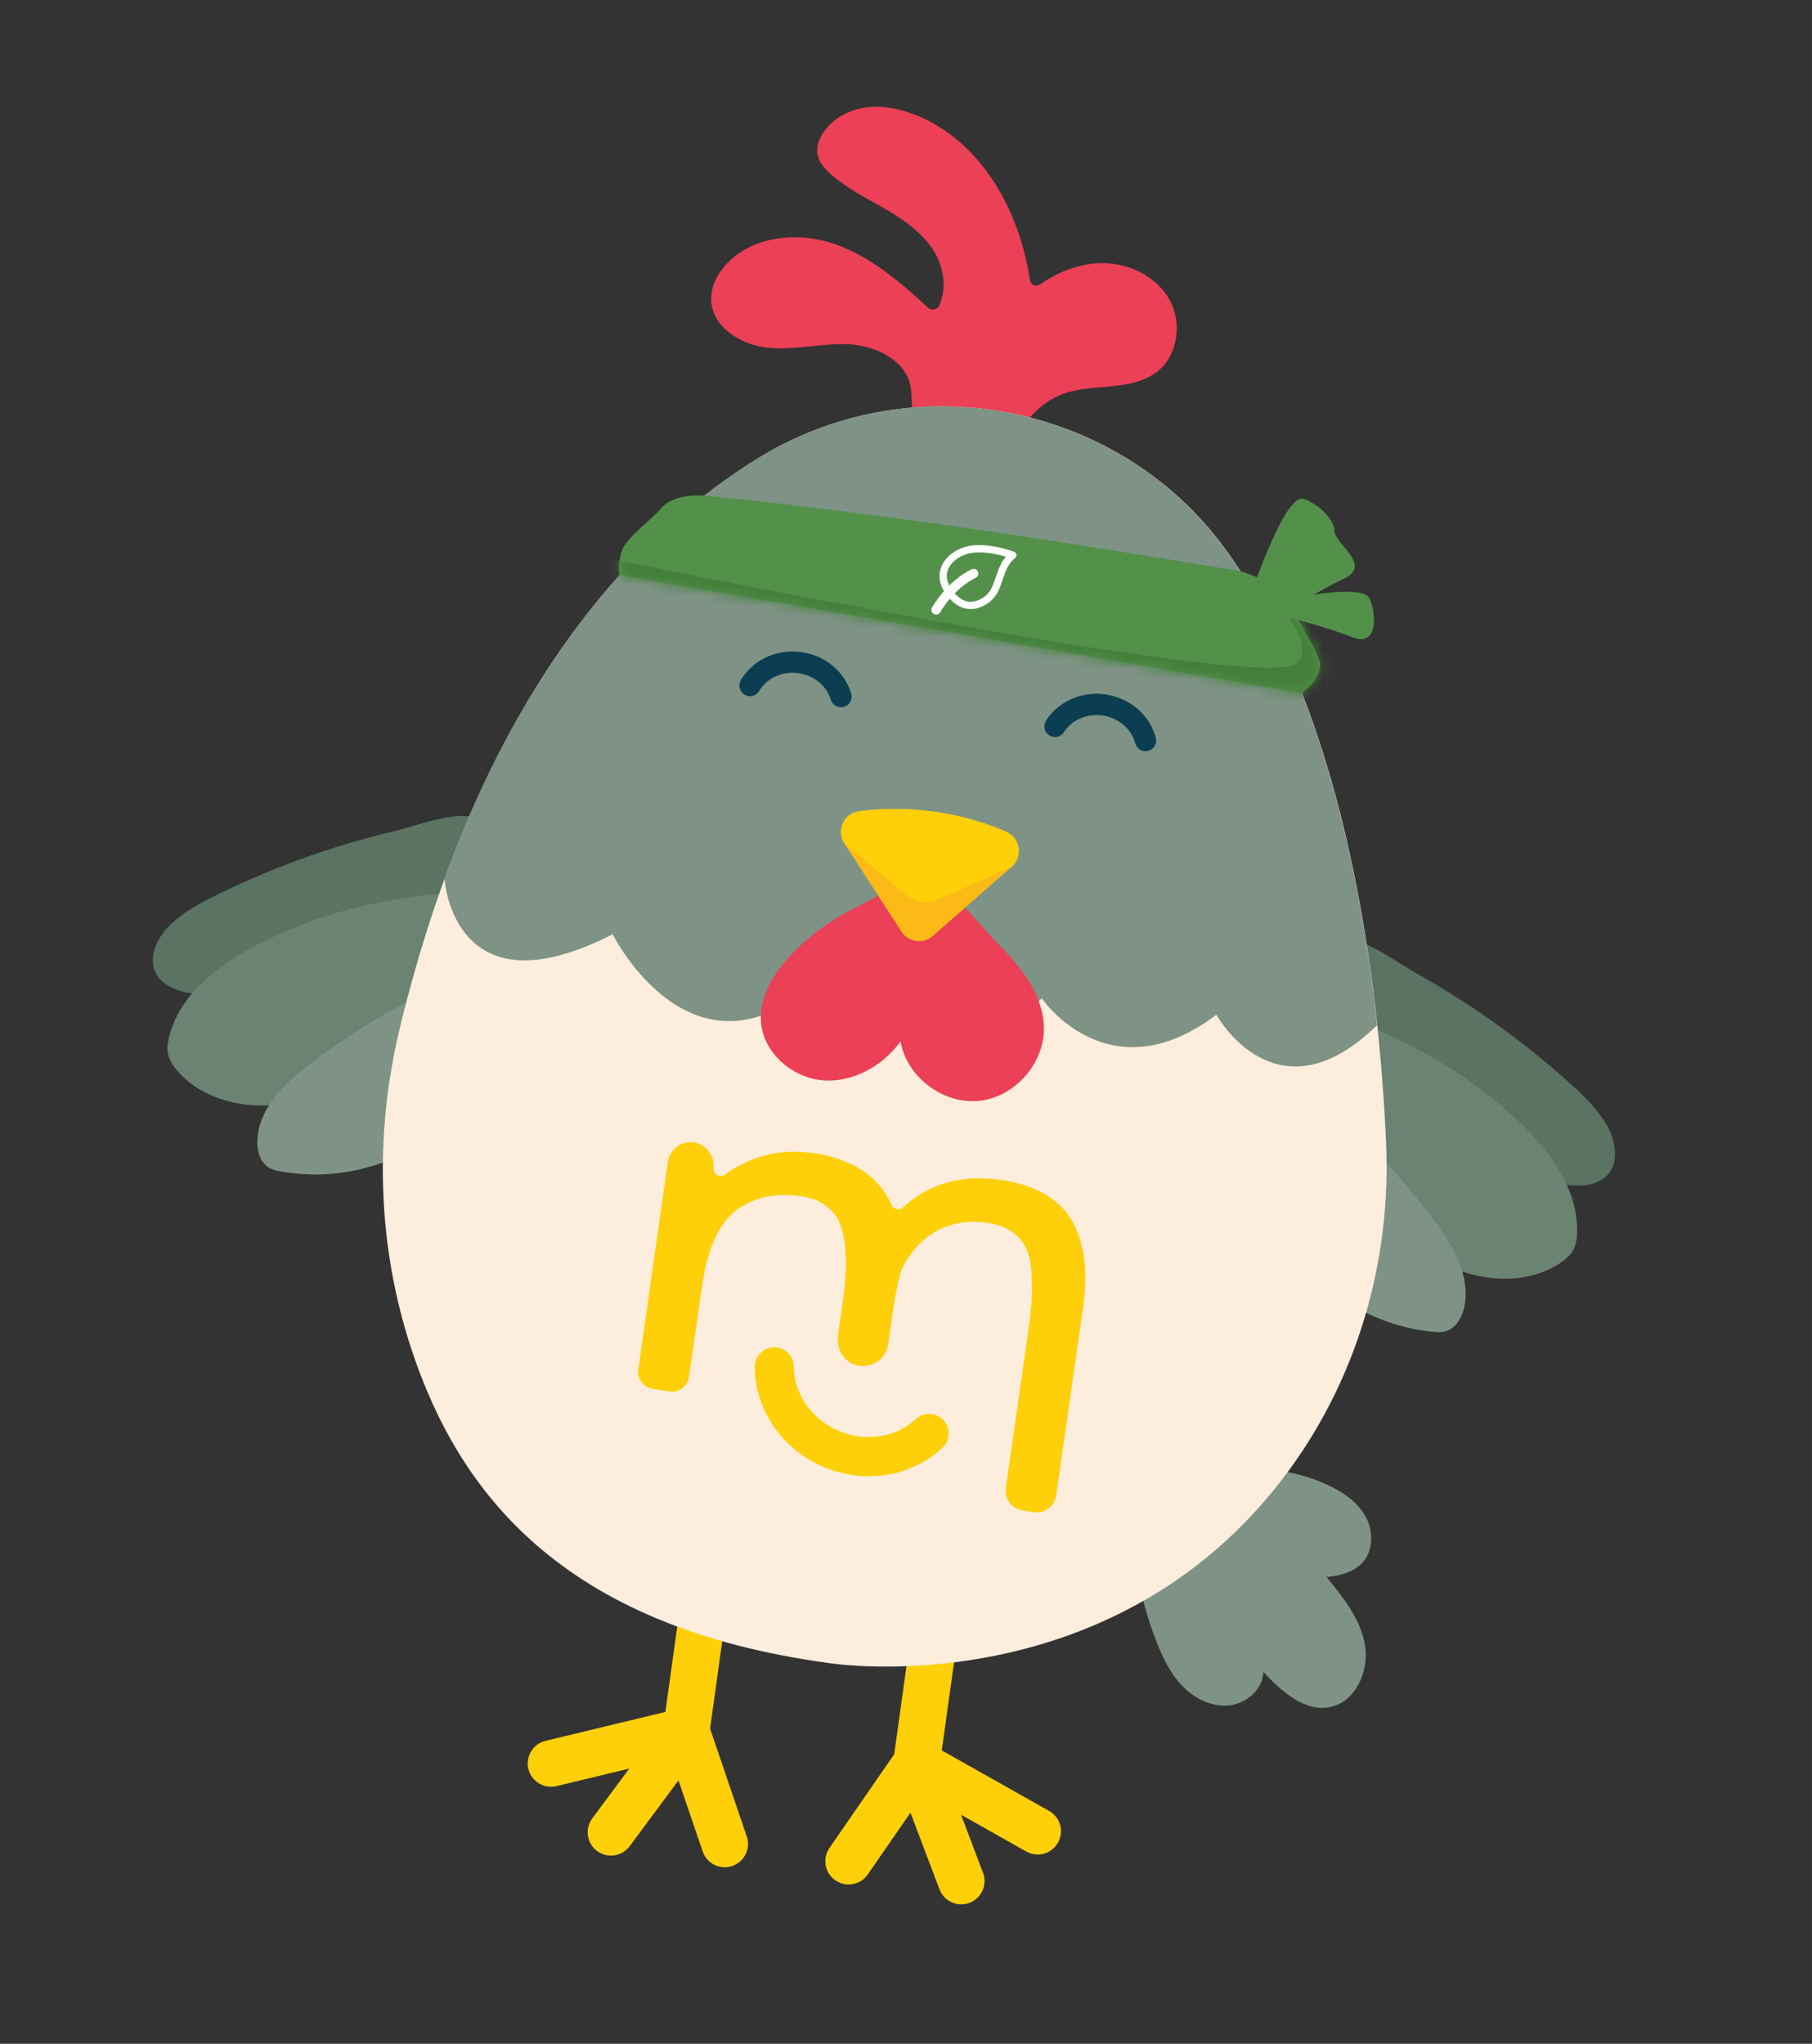 <svg width="172" height="194" viewBox="0 0 172 194" fill="none" xmlns="http://www.w3.org/2000/svg">
<rect x="0" y="0" width="172" height="194" fill="#333333" stroke="none"/>
<path d="M102.59 36.972C105.09 36.571 107.894 36.825 109.876 35.25C111.835 33.695 112.227 30.631 111.009 28.447C109.792 26.263 107.248 25.004 104.747 24.977C102.59 24.956 100.491 25.762 98.712 27C98.342 27.26 97.829 27.049 97.762 26.601C96.789 19.964 93.111 13.368 86.915 10.912C85.356 10.294 83.651 9.956 81.996 10.227C80.343 10.498 78.753 11.443 77.954 12.915C77.69 13.398 77.513 13.948 77.573 14.496C77.659 15.3 78.231 15.964 78.831 16.506C80.377 17.889 82.265 18.813 84.058 19.856C85.851 20.898 87.62 22.132 88.69 23.906C89.608 25.429 89.888 27.438 89.146 29.008C88.956 29.414 88.414 29.503 88.085 29.2C85.466 26.791 82.723 24.417 79.387 23.218C75.557 21.841 70.706 22.408 68.344 25.842C68.088 26.214 67.875 26.615 67.733 27.042C66.608 30.44 69.932 32.735 72.955 33.014C75.506 33.251 78.065 32.548 80.625 32.685C83.184 32.821 86.029 34.231 86.449 36.758C86.585 37.576 86.448 38.438 86.714 39.223C87.05 40.213 87.957 40.89 88.863 41.413C91.203 42.761 94.433 43.524 96.398 41.206C98.27 38.992 99.425 37.48 102.59 36.972Z" fill="#EB4056"/>
<path d="M117.769 138.956C114.634 140.955 111.706 143.276 109.047 145.874C108.622 146.291 108.189 146.734 107.988 147.295C107.774 147.898 107.855 148.562 107.955 149.192C108.328 151.515 108.96 153.795 109.834 155.979C110.439 157.491 111.185 158.989 112.337 160.141C113.49 161.292 115.116 162.065 116.735 161.869C118.353 161.674 119.859 160.334 119.93 158.705C121.641 160.544 123.848 162.55 126.303 162.021C128.736 161.496 129.992 158.558 129.56 156.108C129.127 153.656 127.495 151.615 125.918 149.689C127.024 149.59 128.127 149.33 128.999 148.643C130.3 147.617 130.462 145.591 129.713 144.114C128.965 142.637 127.516 141.638 126.013 140.941C125.105 140.52 124.157 140.186 123.185 139.946C122.341 139.737 121.482 139.597 120.622 139.457C119.754 139.317 118.886 139.175 118.02 139.036C117.972 139.029 117.912 139.026 117.888 139.069C117.864 139.112 117.77 139.004 117.769 138.956Z" fill="#7E9385"/>
<path fill-rule="evenodd" clip-rule="evenodd" d="M59.73 167.873L52.823 169.538C51.637 169.824 50.442 169.093 50.156 167.908C49.87 166.721 50.601 165.526 51.787 165.24L63.158 162.498L64.546 152.532C64.714 151.323 65.832 150.479 67.04 150.647C68.249 150.815 69.094 151.933 68.925 153.141L67.402 164.079L70.885 174.316C71.278 175.471 70.659 176.728 69.504 177.121C68.349 177.514 67.092 176.895 66.7 175.74L64.404 168.995L59.769 175.24C59.041 176.22 57.655 176.425 56.676 175.698C55.696 174.97 55.491 173.584 56.218 172.604L59.73 167.873Z" fill="#FFD009"/>
<path fill-rule="evenodd" clip-rule="evenodd" d="M86.423 172.059L82.372 177.922C81.678 178.925 80.299 179.177 79.296 178.483C78.292 177.789 78.04 176.411 78.734 175.407L84.881 166.513L86.404 155.574C86.573 154.366 87.69 153.521 88.899 153.689C90.107 153.858 90.952 154.975 90.784 156.184L89.396 166.149L99.587 171.894C100.65 172.493 101.026 173.842 100.427 174.905C99.828 175.968 98.478 176.345 97.415 175.745L91.225 172.256L93.311 177.766C93.744 178.907 93.168 180.185 92.027 180.617C90.885 181.049 89.608 180.473 89.176 179.332L86.423 172.059Z" fill="#FFD009"/>
<path d="M20.635 84.915C19.067 85.683 17.504 86.518 16.229 87.712C14.927 88.932 13.947 90.918 14.836 92.466C15.203 93.103 15.837 93.549 16.513 93.84C18.682 94.772 21.178 94.213 23.445 93.549C29.003 91.925 34.399 89.749 39.526 87.063C41.517 86.02 43.575 84.781 44.947 82.958C45.938 81.642 47.391 78.375 45.078 77.611C43.126 76.968 39.385 78.421 37.443 78.884C34.736 79.529 32.066 80.312 29.441 81.23C26.437 82.283 23.494 83.514 20.635 84.915Z" fill="#5A7362"/>
<path d="M24.263 89.758C20.615 91.671 17.004 94.46 16.041 98.464C15.916 98.977 15.842 99.514 15.945 100.03C16.063 100.614 16.404 101.128 16.786 101.584C18.835 104.017 22.192 105.056 25.372 104.933C28.549 104.81 31.597 103.667 34.496 102.359C38.955 100.348 43.467 97.668 45.662 93.297C46.393 91.838 46.84 90.18 46.571 88.569C45.759 83.684 40.735 84.865 37.18 85.448C32.681 86.186 28.302 87.641 24.263 89.758Z" fill="#6A8373"/>
<path d="M45.323 92.087C39.655 94.269 34.299 97.263 29.47 100.946C27.063 102.78 24.61 105.125 24.429 108.146C24.366 109.177 24.672 110.343 25.57 110.854C25.894 111.039 26.265 111.121 26.632 111.188C28.844 111.593 31.131 111.587 33.342 111.166C36.584 110.55 39.589 109.069 42.547 107.604C43.739 107.015 44.945 106.417 45.955 105.554C47.166 104.522 48.041 103.159 48.828 101.777C49.701 100.235 50.51 98.518 50.281 96.758C50.069 95.141 48.968 93.718 47.566 92.883C46.166 92.046 44.494 91.746 42.862 91.768" fill="#7E9385"/>
<path d="M148.978 102.782C150.277 103.95 151.553 105.18 152.454 106.676C153.371 108.205 153.774 110.386 152.494 111.629C151.967 112.143 151.236 112.399 150.507 112.493C148.163 112.797 145.916 111.578 143.917 110.322C139.014 107.242 134.419 103.674 130.218 99.689C128.588 98.143 126.948 96.387 126.126 94.259C125.532 92.723 125.025 89.183 127.458 89.08C129.514 88.994 132.713 91.414 134.458 92.39C136.883 93.748 139.24 95.231 141.513 96.833C144.116 98.667 146.611 100.653 148.978 102.782Z" fill="#5A7362"/>
<path d="M144.165 106.449C147.152 109.285 149.865 112.955 149.698 117.071C149.675 117.597 149.602 118.135 149.36 118.605C149.087 119.132 148.62 119.533 148.128 119.868C145.493 121.649 141.979 121.732 138.955 120.746C135.932 119.76 133.311 117.827 130.88 115.777C127.14 112.625 123.533 108.814 122.614 104.011C122.309 102.408 122.332 100.689 123.03 99.215C125.144 94.736 129.656 97.244 132.916 98.776C137.042 100.715 140.859 103.311 144.165 106.449Z" fill="#6A8373"/>
<path d="M123.271 102.938C128.127 106.585 132.462 110.927 136.102 115.79C137.916 118.212 139.634 121.138 138.985 124.093C138.764 125.101 138.151 126.142 137.147 126.386C136.786 126.476 136.406 126.454 136.034 126.418C133.794 126.203 131.597 125.572 129.586 124.563C126.635 123.085 124.149 120.84 121.701 118.623C120.718 117.731 119.722 116.825 118.984 115.719C118.102 114.397 117.63 112.846 117.254 111.303C116.833 109.579 116.527 107.707 117.226 106.077C117.872 104.579 119.32 103.513 120.896 103.09C122.472 102.668 124.16 102.836 125.725 103.304" fill="#7E9385"/>
<path d="M72.182 43.364C60.963 50.18 45.806 65.124 37.956 97.563C35.514 107.654 35.801 118.257 39.069 128.113C43.463 141.359 53.072 154.451 78.884 157.884C78.884 157.884 105.224 161.974 121.775 140.334C128.728 131.244 132.079 119.911 131.572 108.479C130.937 94.115 128.099 68.511 116.428 52.278C111.143 44.928 103.006 40.143 94.042 38.895C86.456 37.839 78.725 39.389 72.182 43.364Z" fill="#FDEDDD"/>
<path d="M130.712 97.313C121.146 106.676 115.466 96.319 115.466 96.319C105.235 104.049 98.897 94.776 98.897 94.776C86.065 106.152 78.359 92.381 78.359 92.381C66.026 104.438 58.151 88.678 58.151 88.678C42.95 96.478 42.187 83.378 42.187 83.378L42.448 82.668C50.759 60.336 62.824 49.033 72.16 43.361C78.704 39.386 86.437 37.834 94.02 38.89C102.985 40.138 111.122 44.925 116.406 52.275C125.237 64.556 129.011 82.201 130.6 96.287L130.712 97.313Z" fill="#7E9385"/>
<path d="M71.636 129.759C71.632 129.263 71.821 128.794 72.169 128.44C72.516 128.086 72.979 127.888 73.478 127.884C73.97 127.88 74.44 128.066 74.793 128.413C75.149 128.761 75.347 129.228 75.351 129.727C75.373 132.322 77.041 134.711 79.593 135.811C82.147 136.907 85.025 136.474 86.928 134.703C87.29 134.366 87.763 134.189 88.26 134.208C88.758 134.225 89.215 134.434 89.552 134.798C89.892 135.163 90.067 135.636 90.05 136.132C90.031 136.629 89.822 137.085 89.457 137.427C87.195 139.529 84.083 140.471 80.914 140.013C79.957 139.873 79.02 139.609 78.126 139.223C74.221 137.547 71.671 133.831 71.636 129.759Z" fill="#FFD009"/>
<path d="M98.078 143.54L97.01 143.357C96.003 143.183 95.325 142.253 95.471 141.24L97.513 127.002C97.709 125.649 97.842 124.492 97.916 123.561C97.985 122.645 97.981 121.685 97.908 120.717C97.834 119.766 97.65 118.986 97.359 118.407C97.073 117.836 96.626 117.331 96.027 116.907C95.431 116.489 94.666 116.208 93.76 116.076L93.747 116.074C91.929 115.813 90.288 116.081 88.874 116.871C87.476 117.651 86.367 118.884 85.567 120.535L85.514 120.684C85.207 121.83 84.95 123.112 84.753 124.468L84.308 127.596C84.21 128.272 83.828 128.878 83.264 129.261C82.691 129.646 82.002 129.77 81.326 129.602C80.138 129.307 79.352 128.072 79.538 126.79L79.934 124.015C80.113 122.759 80.228 121.652 80.273 120.719C80.32 119.794 80.288 118.87 80.177 117.971C80.067 117.09 79.856 116.351 79.549 115.774C79.245 115.21 78.795 114.72 78.212 114.325C77.629 113.928 76.887 113.665 76.012 113.54L75.999 113.537C74.007 113.253 72.245 113.519 70.754 114.335C69.289 115.135 67.423 116.671 66.629 122.165L65.399 130.696C65.334 131.135 65.104 131.523 64.745 131.781C64.387 132.045 63.935 132.142 63.511 132.078L61.944 131.821C61.058 131.673 60.462 130.863 60.59 129.98L61.82 121.331C62.51 116.499 63.229 111.445 63.394 110.28C63.482 109.665 63.828 109.118 64.348 108.774C64.865 108.43 65.514 108.324 66.121 108.487C67.088 108.746 67.756 109.672 67.745 110.746L67.743 110.948C67.742 111.206 67.876 111.432 68.109 111.55C68.335 111.666 68.588 111.646 68.789 111.498C69.572 110.921 70.483 110.428 71.498 110.032C73.233 109.354 75.149 109.158 77.185 109.451C78.246 109.593 79.221 109.854 80.088 110.198C80.954 110.546 81.677 110.937 82.238 111.358C82.799 111.779 83.291 112.264 83.699 112.799C84.107 113.335 84.418 113.855 84.619 114.348C84.711 114.568 84.887 114.714 85.105 114.765C85.329 114.811 85.56 114.75 85.735 114.589C88.174 112.336 91.292 111.467 95.011 111.998L95.038 112.002C98.222 112.462 100.465 113.737 101.702 115.787C102.936 117.829 103.306 120.666 102.797 124.218L100.255 141.958C100.183 142.461 99.915 142.907 99.502 143.208C99.102 143.497 98.618 143.618 98.129 143.548L98.078 143.54Z" fill="#FFD009"/>
<path d="M99.292 68.403C99.145 68.631 99.096 68.902 99.155 69.165C99.212 69.429 99.368 69.653 99.596 69.799C99.822 69.944 100.093 69.995 100.354 69.937C100.619 69.88 100.846 69.723 100.993 69.495C101.754 68.305 103.214 67.689 104.707 67.923C106.198 68.157 107.397 69.192 107.76 70.556C107.828 70.817 107.996 71.035 108.231 71.17C108.464 71.307 108.736 71.343 108.995 71.274C109.256 71.204 109.476 71.038 109.611 70.803C109.746 70.569 109.782 70.298 109.713 70.037C109.282 68.413 108.122 67.077 106.53 66.372C106.05 66.159 105.542 66.009 105.02 65.926C102.736 65.568 100.487 66.54 99.292 68.403Z" fill="#0B3E51"/>
<path d="M80.796 65.829C80.874 66.088 80.848 66.361 80.719 66.599C80.592 66.837 80.382 67.011 80.121 67.088C79.865 67.166 79.591 67.14 79.356 67.014C79.115 66.886 78.942 66.674 78.862 66.415C78.455 65.064 77.219 64.072 75.719 63.888C74.22 63.706 72.785 64.372 72.062 65.587C71.924 65.818 71.704 65.984 71.441 66.05C71.18 66.116 70.91 66.078 70.676 65.939C70.445 65.8 70.281 65.581 70.213 65.32C70.147 65.057 70.187 64.787 70.324 64.553C71.183 63.11 72.663 62.142 74.387 61.897C74.908 61.823 75.437 61.818 75.964 61.882C78.257 62.16 80.155 63.71 80.796 65.829Z" fill="#0B3E51"/>
<path d="M94.603 89.434C96.806 91.668 98.99 94.312 99.09 97.447C99.201 100.877 96.348 104.141 92.937 104.492C89.523 104.842 86.066 102.228 85.476 98.85C83.789 101.204 80.921 102.798 78.036 102.535C75.152 102.274 72.469 99.916 72.237 97.03C72.038 94.543 73.532 92.23 75.273 90.445C77.041 88.633 79.134 87.135 81.419 86.044C83.071 85.257 86.461 83.054 88.167 83.608C90.35 84.316 93.009 87.817 94.603 89.434Z" fill="#EB4056"/>
<path d="M81.566 76.996C84.695 76.6 89.91 76.529 95.513 78.953C96.851 79.533 97.123 81.318 96.026 82.279L88.549 88.837C87.635 89.638 86.224 89.442 85.563 88.421L80.149 80.055C79.353 78.825 80.111 77.18 81.566 76.996Z" fill="#FCBA16"/>
<path d="M96.028 82.28C97.124 81.319 96.853 79.534 95.514 78.954C89.912 76.53 84.695 76.601 81.567 76.997C80.112 77.179 79.355 78.824 80.151 80.056L86.085 84.999C86.893 85.67 88.01 85.826 88.969 85.401L96.028 82.28Z" fill="#FFD009"/>
<path fill-rule="evenodd" clip-rule="evenodd" d="M66.868 47.04C66.868 47.04 64.025 46.803 62.853 48.152C61.682 49.498 59.705 50.853 59.167 51.979C58.544 53.285 58.816 54.59 58.816 54.59C80.297 58.304 101.869 62.033 123.59 65.794C123.59 65.794 125.723 64.167 125.242 62.708C124.762 61.248 122.898 58.47 122.313 56.912C121.764 55.448 117.751 54.215 117.751 54.215C100.905 51.423 84.028 48.739 66.868 47.04Z" fill="#53914A"/>
<mask id="mask0_12892_20942" style="mask-type:luminance" maskUnits="userSpaceOnUse" x="58" y="47" width="68" height="19">
<path d="M66.868 47.04C66.868 47.04 64.025 46.803 62.853 48.152C61.682 49.498 59.705 50.853 59.167 51.979C58.544 53.285 58.816 54.59 58.816 54.59C80.297 58.304 101.869 62.033 123.59 65.794C123.59 65.794 125.723 64.167 125.242 62.708C124.762 61.248 122.898 58.47 122.313 56.912C121.764 55.448 117.751 54.215 117.751 54.215C100.905 51.423 84.028 48.739 66.868 47.04Z" fill="white"/>
</mask>
<g mask="url(#mask0_12892_20942)">
<path fill-rule="evenodd" clip-rule="evenodd" d="M55.816 52.616C55.816 52.616 119.813 65.828 123.102 62.977C124.628 61.652 122.302 58.49 122.302 58.49L123.25 58.208L128.348 59.745L128.944 69.232L64.507 62.101L48.953 54.233L55.816 52.616Z" fill="#447F3B"/>
</g>
<path fill-rule="evenodd" clip-rule="evenodd" d="M89.949 55.994C91.288 58.084 92.896 57.562 93.819 56.781C94.993 55.787 94.733 53.797 96.139 52.695C96.139 52.695 94.159 51.946 92.406 52.11C90.491 52.291 88.685 54.022 89.949 55.994Z" stroke="white" stroke-width="0.693" stroke-linecap="round" stroke-linejoin="round"/>
<path d="M88.861 57.887C88.861 57.887 90.17 55.53 92.42 54.446" stroke="white" stroke-width="0.898" stroke-miterlimit="1.5" stroke-linecap="round" stroke-linejoin="round"/>
<path fill-rule="evenodd" clip-rule="evenodd" d="M118.337 57.596C118.337 57.596 121.843 46.779 123.719 47.352C124.96 47.73 126.649 49.181 126.664 50.393C126.679 51.605 130.284 53.645 127.625 54.898C124.967 56.151 120.475 58.987 120.475 58.987L118.337 57.596Z" fill="#53914A"/>
<path fill-rule="evenodd" clip-rule="evenodd" d="M121.913 56.925C121.913 56.925 129.005 55.409 129.907 56.68C130.53 57.558 131.076 61.535 128.417 60.495C125.759 59.456 120.867 58.197 120.867 58.197L121.913 56.925Z" fill="#53914A"/>
</svg>
